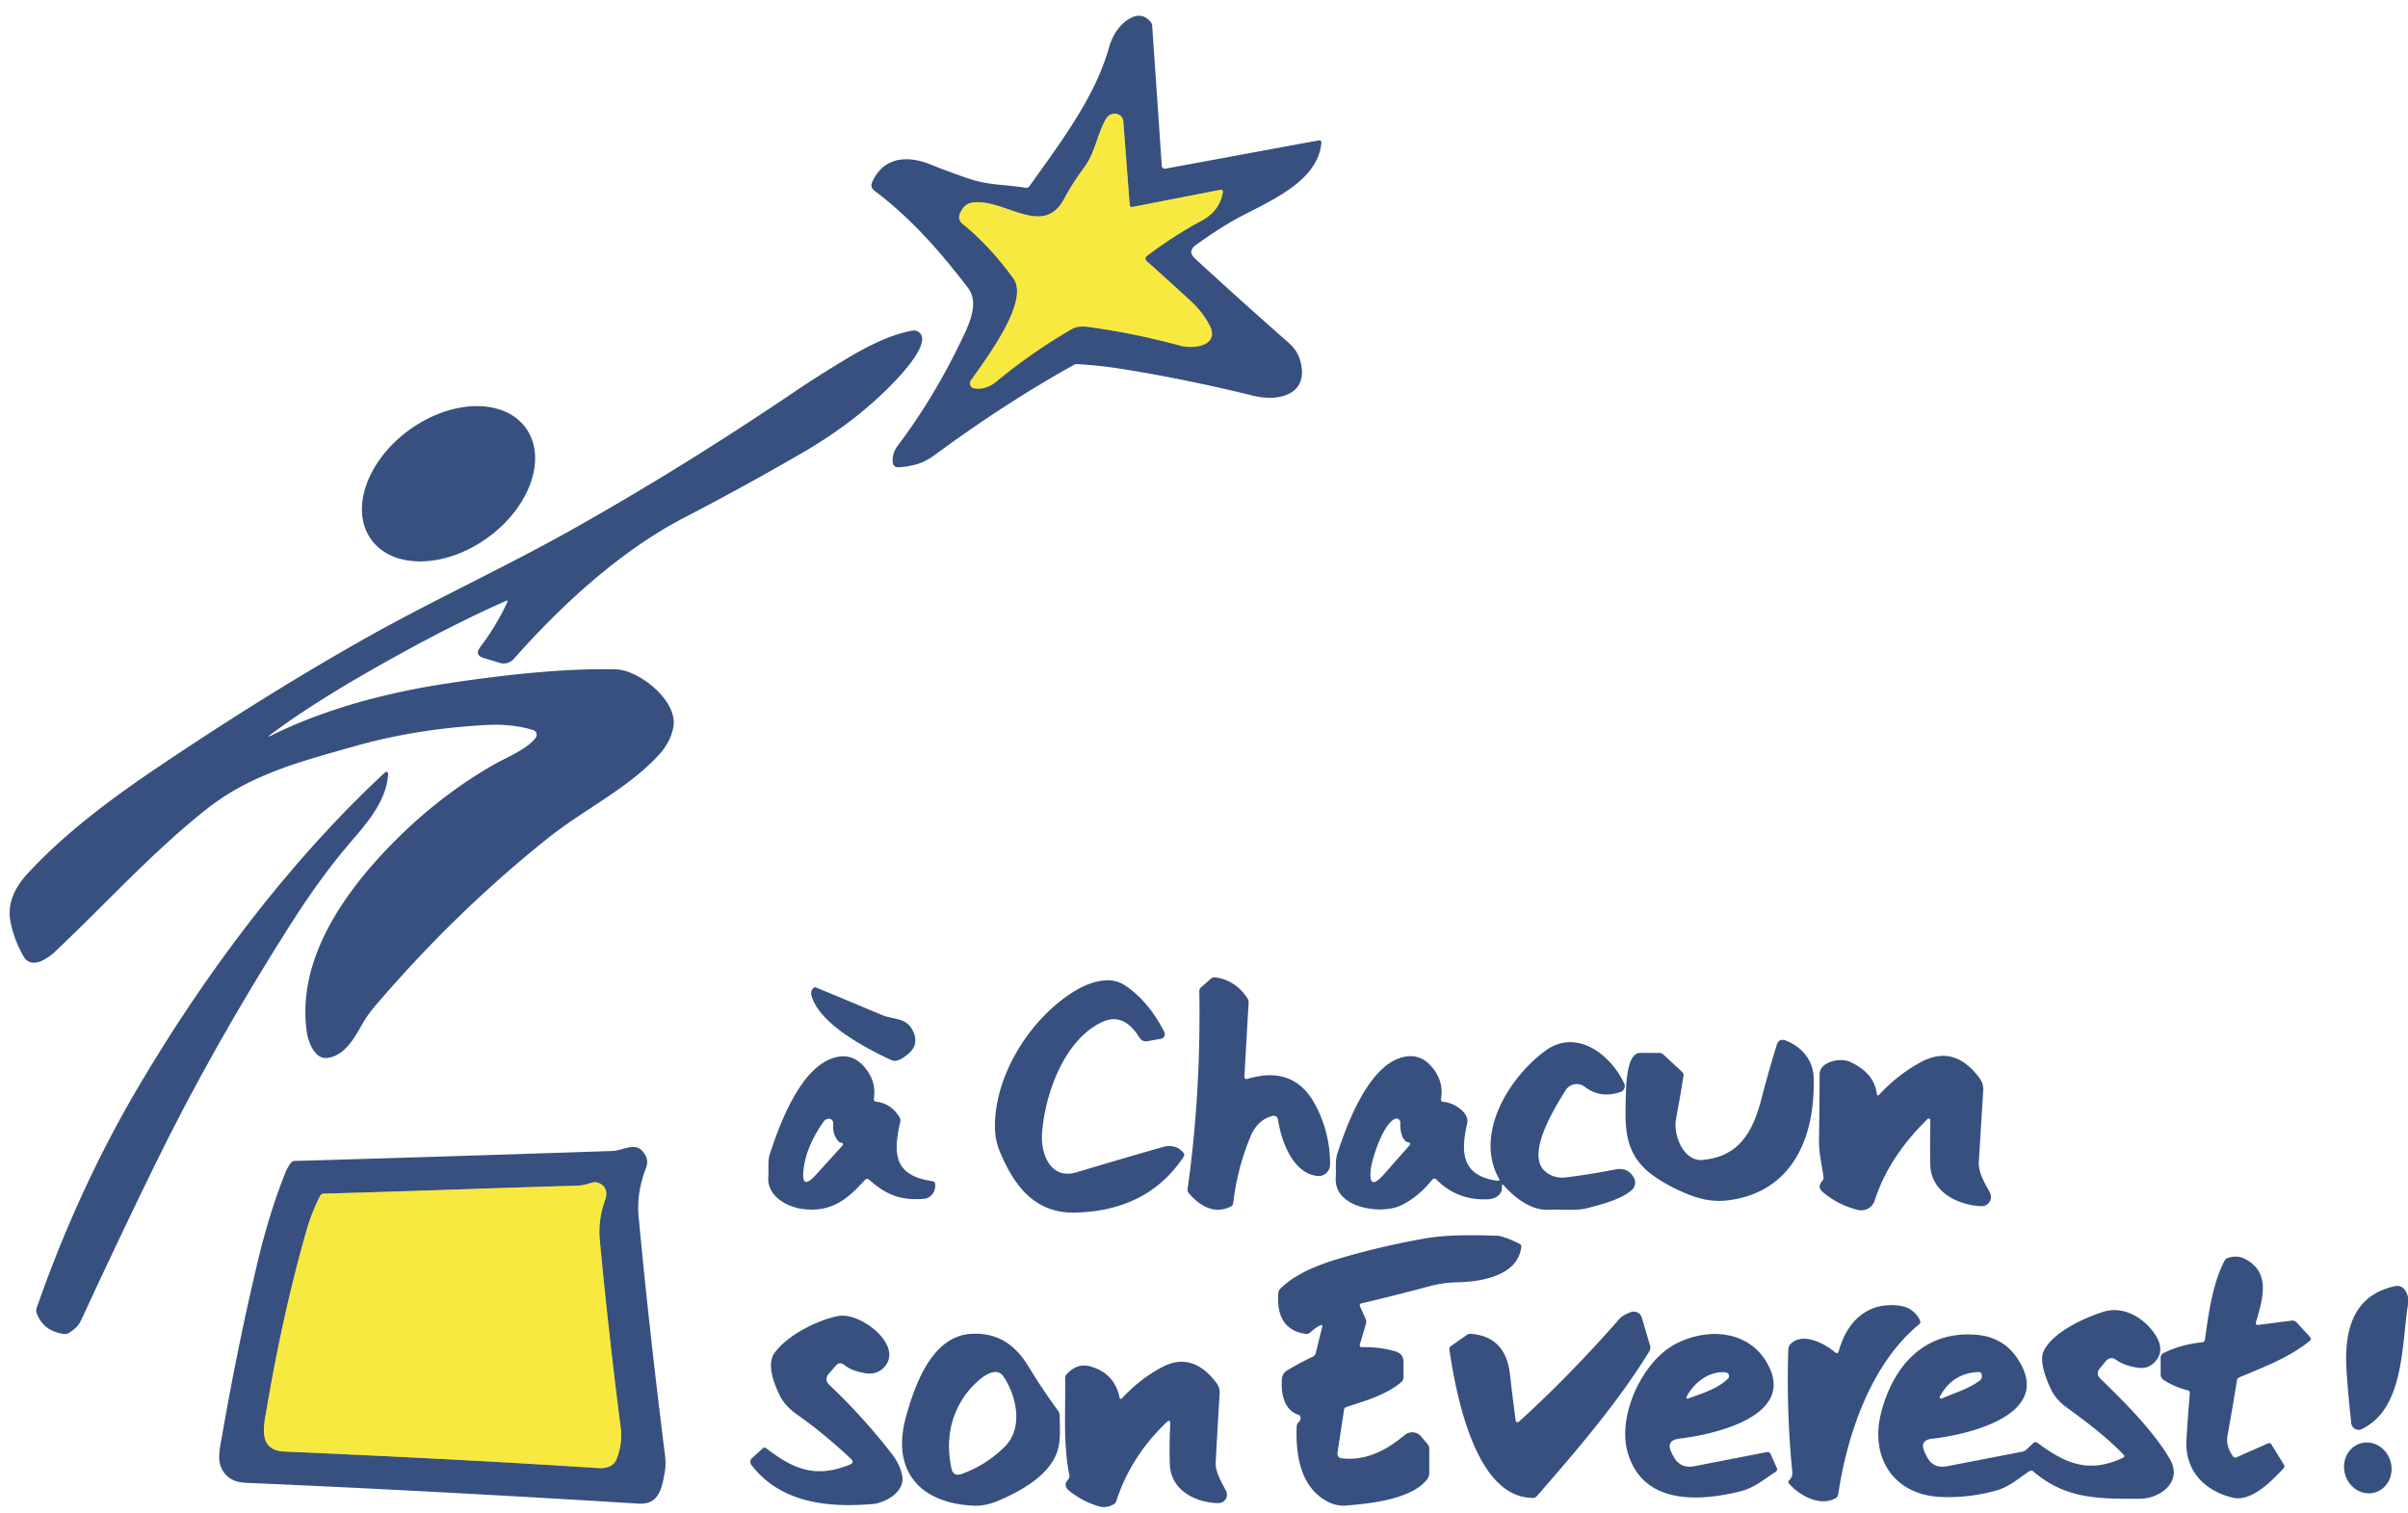 <svg xmlns="http://www.w3.org/2000/svg" viewBox="0.00 0.00 541.00 340.00"><g stroke-width="2.00" fill="none" stroke-linecap="butt"><path stroke="#989d61" d="  M 253.80 45.97  L 252.37 27.25  A 1.84 1.84 0.0 0 0 250.74 25.57  Q 249.17 25.40 248.33 26.96  C 246.39 30.54 246.04 34.32 243.55 37.67  Q 241.00 41.08 239.05 44.73  C 234.30 53.56 225.51 44.43 218.44 45.53  Q 216.55 45.82 215.69 47.93  Q 215.10 49.36 216.31 50.34  Q 222.37 55.25 227.67 62.57  C 231.43 67.77 221.31 80.87 218.13 85.49  A 1.14 1.14 0.0 0 0 218.90 87.27  Q 221.53 87.65 223.87 85.72  Q 231.81 79.15 240.75 73.97  C 242.39 73.02 244.28 73.42 246.06 73.68  Q 255.41 75.02 265.18 77.67  C 268.24 78.51 274.25 77.65 271.67 72.92  Q 270.07 69.99 267.62 67.73  Q 262.82 63.30 257.59 58.64  A 0.71 0.71 0.0 0 1 257.63 57.54  Q 263.69 52.95 269.94 49.60  Q 273.95 47.45 274.71 43.34  Q 274.86 42.52 274.04 42.68  L 254.48 46.49  Q 253.85 46.61 253.80 45.97"></path><path stroke="#989d61" d="  M 129.73 266.42  C 110.69 266.94 91.90 267.70 72.63 268.21  A 0.81 0.79 12.0 0 0 71.95 268.64  Q 70.00 272.52 68.88 276.41  Q 63.59 294.88 59.90 316.64  C 59.26 320.40 57.86 325.90 63.94 326.16  Q 103.51 327.87 134.30 329.86  C 136.06 329.97 137.86 329.61 138.56 327.76  Q 139.89 324.24 139.46 320.87  Q 136.70 299.32 134.75 278.62  Q 134.33 274.13 135.97 269.55  C 136.57 267.87 136.10 266.42 134.42 265.78  Q 133.77 265.54 133.09 265.72  C 131.96 266.03 130.92 266.38 129.73 266.42"></path></g><path fill="#375080" d="  M 268.48 58.09  Q 278.66 67.48 289.42 76.93  Q 291.36 78.64 291.99 80.63  C 294.50 88.50 287.52 90.38 281.66 88.94  Q 265.75 85.04 251.45 82.81  Q 247.03 82.12 242.11 81.82  Q 241.62 81.79 241.18 82.03  Q 225.57 90.76 210.23 102.07  Q 208.08 103.66 206.26 104.22  Q 204.04 104.90 201.78 105.00  A 1.16 1.15 -3.3 0 1 200.57 103.93  Q 200.41 101.84 201.67 100.18  Q 209.80 89.40 215.98 76.49  C 217.61 73.09 220.12 68.14 217.47 64.68  C 211.42 56.77 204.81 49.12 196.47 42.86  Q 195.45 42.09 195.93 40.97  C 198.44 35.23 203.88 34.86 209.05 36.95  Q 213.50 38.75 218.06 40.27  C 222.15 41.63 226.29 41.49 230.47 42.20  A 0.81 0.81 0.0 0 0 231.26 41.87  C 238.08 32.27 245.96 22.00 249.12 10.81  C 249.91 8.01 251.44 5.41 254.03 4.05  Q 256.63 2.69 258.49 4.91  Q 258.83 5.31 258.86 5.84  L 261.02 37.29  A 0.67 0.67 0.0 0 0 261.81 37.90  L 296.23 31.55  Q 296.93 31.43 296.86 32.14  C 296.06 41.32 283.85 45.72 277.13 49.53  Q 273.45 51.62 268.67 55.06  Q 266.72 56.46 268.48 58.09  Z  M 253.80 45.97  L 252.37 27.25  A 1.84 1.84 0.0 0 0 250.74 25.57  Q 249.17 25.40 248.33 26.96  C 246.39 30.54 246.04 34.32 243.55 37.67  Q 241.00 41.08 239.05 44.73  C 234.30 53.56 225.51 44.43 218.44 45.53  Q 216.55 45.82 215.69 47.93  Q 215.10 49.36 216.31 50.34  Q 222.37 55.25 227.67 62.57  C 231.43 67.77 221.31 80.87 218.13 85.49  A 1.14 1.14 0.0 0 0 218.90 87.27  Q 221.53 87.65 223.87 85.72  Q 231.81 79.15 240.75 73.97  C 242.39 73.02 244.28 73.42 246.06 73.68  Q 255.41 75.02 265.18 77.67  C 268.24 78.51 274.25 77.65 271.67 72.92  Q 270.07 69.99 267.62 67.73  Q 262.82 63.30 257.59 58.64  A 0.71 0.71 0.0 0 1 257.63 57.54  Q 263.69 52.95 269.94 49.60  Q 273.95 47.45 274.71 43.34  Q 274.86 42.52 274.04 42.68  L 254.48 46.49  Q 253.85 46.61 253.80 45.97  Z"></path><path fill="#f8e941" d="  M 254.48 46.49  L 274.04 42.68  Q 274.86 42.52 274.71 43.34  Q 273.95 47.45 269.94 49.60  Q 263.69 52.95 257.63 57.54  A 0.71 0.71 0.0 0 0 257.59 58.64  Q 262.82 63.30 267.62 67.73  Q 270.07 69.99 271.67 72.92  C 274.25 77.65 268.24 78.51 265.18 77.67  Q 255.41 75.02 246.06 73.68  C 244.28 73.42 242.39 73.02 240.75 73.97  Q 231.81 79.15 223.87 85.72  Q 221.53 87.65 218.90 87.27  A 1.14 1.14 0.0 0 1 218.13 85.49  C 221.31 80.87 231.43 67.77 227.67 62.57  Q 222.37 55.25 216.31 50.34  Q 215.10 49.36 215.69 47.93  Q 216.55 45.82 218.44 45.53  C 225.51 44.43 234.30 53.56 239.05 44.73  Q 241.00 41.08 243.55 37.67  C 246.04 34.32 246.39 30.54 248.33 26.96  Q 249.17 25.40 250.74 25.57  A 1.84 1.84 0.0 0 1 252.37 27.25  L 253.80 45.97  Q 253.85 46.61 254.48 46.49  Z"></path><path fill="#375080" d="  M 61.00 165.23  Q 77.57 157.07 100.24 153.60  Q 123.47 150.04 138.37 150.40  C 143.51 150.52 152.42 157.46 151.27 163.43  Q 150.62 166.82 147.99 169.66  C 140.92 177.30 131.25 181.83 123.05 188.37  Q 102.32 204.92 84.27 226.04  Q 82.61 227.99 81.40 230.10  C 79.56 233.32 77.43 237.29 73.41 237.72  C 70.76 238.00 69.27 234.16 68.96 232.09  C 66.74 217.19 75.44 203.32 85.28 192.55  Q 96.80 179.96 110.74 171.92  C 113.56 170.29 118.48 168.36 120.36 165.75  A 1.11 1.11 0.0 0 0 119.79 164.04  Q 115.06 162.60 109.33 162.90  Q 93.48 163.75 79.57 167.70  C 67.94 171.00 56.52 173.92 46.79 181.52  C 34.74 190.92 23.66 203.19 12.37 213.83  C 10.67 215.43 7.00 217.97 5.23 214.80  Q 3.15 211.10 2.37 207.17  Q 1.25 201.63 6.26 196.22  C 14.58 187.21 25.05 179.41 35.26 172.53  Q 59.61 156.11 81.75 143.61  C 96.69 135.17 112.62 127.88 127.78 119.40  Q 152.53 105.56 177.95 88.40  Q 182.89 85.06 188.18 81.83  C 193.42 78.62 199.04 75.39 204.98 74.29  A 1.86 1.86 0.0 0 1 207.18 76.02  C 207.33 78.83 202.99 83.61 201.12 85.58  Q 192.57 94.60 180.37 101.68  Q 166.99 109.44 153.93 116.20  C 139.43 123.70 126.21 135.88 115.42 148.07  A 2.98 2.97 -60.7 0 1 112.32 148.95  L 108.68 147.85  Q 106.53 147.20 107.89 145.40  Q 111.36 140.85 113.94 135.40  Q 114.23 134.77 113.60 135.05  Q 100.27 140.94 83.40 150.57  Q 69.70 158.39 60.86 165.01  Q 59.69 165.88 61.00 165.23  Z"></path><ellipse fill="#375080" cx="0.00" cy="0.00" transform="translate(100.77,108.70) rotate(-35.8)" rx="21.42" ry="14.97"></ellipse><path fill="#375080" d="  M 34.61 262.13  Q 26.22 279.31 18.14 296.82  Q 17.49 298.22 15.62 299.43  Q 14.98 299.84 14.24 299.73  Q 9.83 299.08 8.30 295.25  Q 8.01 294.53 8.26 293.81  Q 17.62 267.03 31.11 244.17  C 46.09 218.77 64.71 193.88 86.15 173.86  Q 87.33 172.75 87.18 174.36  C 86.62 180.16 82.52 184.87 78.83 189.15  Q 72.17 196.85 65.17 207.86  Q 47.60 235.51 34.61 262.13  Z"></path><path fill="#375080" d="  M 279.57 241.94  A 0.49 0.49 0.0 0 0 280.21 242.44  Q 290.89 239.19 295.68 248.57  Q 298.88 254.84 298.82 261.71  A 2.58 2.58 0.0 0 1 295.93 264.24  C 290.41 263.56 287.87 256.43 287.11 251.50  A 0.94 0.94 0.0 0 0 285.95 250.73  Q 282.54 251.57 280.96 255.34  Q 277.96 262.55 277.07 270.31  Q 277.01 270.84 276.53 271.09  C 272.91 272.98 269.48 270.94 267.11 268.13  Q 266.74 267.70 266.82 267.13  Q 269.83 245.73 269.45 222.75  Q 269.44 222.21 269.84 221.85  L 272.01 219.94  Q 272.48 219.53 273.09 219.62  Q 277.60 220.26 280.27 224.34  Q 280.55 224.77 280.52 225.28  L 279.57 241.94  Z"></path><path fill="#375080" d="  M 234.11 254.67  C 233.78 259.19 235.98 265.17 241.86 263.41  Q 251.91 260.39 261.19 257.75  Q 264.13 256.91 265.89 259.03  A 0.74 0.73 -48.0 0 1 265.93 259.91  C 260.23 268.52 251.74 272.22 241.56 272.46  C 232.46 272.69 227.80 266.37 224.64 258.78  Q 223.54 256.13 223.53 253.09  C 223.49 241.50 231.49 228.84 241.29 222.78  C 244.53 220.78 249.19 219.08 252.68 221.37  Q 258.00 224.86 261.58 231.88  A 1.07 1.07 0.0 0 1 260.81 233.42  L 257.83 233.94  Q 256.63 234.15 255.99 233.12  Q 252.47 227.49 247.80 229.57  C 239.22 233.38 234.76 245.68 234.11 254.67  Z"></path><path fill="#375080" d="  M 183.36 221.89  Q 190.53 224.86 198.05 228.03  C 200.61 229.12 203.53 228.58 205.02 231.47  Q 206.70 234.71 203.89 236.94  C 202.92 237.71 201.53 238.79 200.22 238.18  C 193.99 235.28 183.97 229.90 182.30 223.64  Q 182.06 222.72 182.72 222.03  A 0.58 0.58 0.0 0 1 183.36 221.89  Z"></path><path fill="#375080" d="  M 365.33 244.61  Q 365.39 242.18 365.88 239.94  Q 366.38 237.68 367.50 236.87  Q 367.90 236.58 368.39 236.58  L 372.82 236.58  Q 373.31 236.58 373.68 236.92  L 377.96 240.89  Q 378.31 241.21 378.24 241.68  Q 377.49 246.49 376.54 251.51  C 375.88 254.97 378.17 261.04 382.56 260.63  C 390.69 259.88 393.83 254.37 395.75 246.86  Q 397.26 240.98 399.17 234.80  Q 399.67 233.18 401.24 233.81  C 404.71 235.20 407.36 238.11 407.47 242.11  C 407.85 255.36 402.88 267.77 388.37 269.70  Q 384.20 270.26 379.85 268.59  Q 375.09 266.76 371.55 264.25  C 364.28 259.07 365.13 252.47 365.33 244.61  Z"></path><path fill="#375080" d="  M 337.41 266.45  C 337.69 268.36 336.04 269.38 334.33 269.47  Q 327.43 269.82 322.68 265.00  A 0.60 0.59 -48.0 0 0 321.79 265.05  Q 318.67 268.97 314.76 270.85  C 310.35 272.98 299.62 271.53 300.10 264.55  C 300.22 262.75 299.92 260.84 300.49 259.10  C 302.95 251.61 307.82 239.09 315.43 237.48  Q 318.95 236.74 321.39 239.40  Q 324.49 242.79 323.74 246.98  A 0.50 0.50 0.0 0 0 324.22 247.57  C 326.29 247.67 330.25 249.78 329.61 252.53  C 328.06 259.20 328.58 264.24 336.40 265.31  Q 337.10 265.40 336.75 264.79  C 331.16 254.75 339.14 241.92 347.28 236.04  C 354.23 231.03 361.91 236.98 364.91 243.46  A 1.39 1.39 0.0 0 1 364.10 245.35  Q 359.53 246.91 356.07 244.21  A 2.96 2.96 0.0 0 0 351.74 244.98  C 349.45 248.68 342.74 259.25 347.08 263.14  Q 349.05 264.90 351.92 264.54  Q 357.16 263.90 362.93 262.77  Q 365.71 262.22 367.08 264.62  A 2.23 2.23 0.0 0 1 366.62 267.39  C 364.26 269.50 359.88 270.59 356.88 271.40  C 354.06 272.16 350.85 271.67 347.90 271.82  C 343.98 272.03 340.22 269.08 337.79 266.27  A 0.22 0.22 0.0 0 0 337.41 266.45  Z  M 316.39 256.68  C 314.83 256.40 314.52 253.48 314.61 252.29  A 0.89 0.88 78.8 0 0 313.33 251.43  C 310.57 252.81 308.23 260.59 307.99 262.60  Q 307.36 267.89 310.89 263.90  L 316.64 257.39  Q 317.14 256.82 316.39 256.68  Z"></path><path fill="#375080" d="  M 422.26 245.91  Q 426.30 241.54 431.41 238.73  C 436.99 235.66 441.30 237.64 444.69 242.18  Q 445.66 243.49 445.57 244.98  Q 445.05 253.33 444.58 261.13  C 444.44 263.51 445.97 265.91 447.07 267.98  A 2.09 2.08 -12.3 0 1 445.11 271.03  C 439.51 270.73 433.76 267.66 433.67 261.62  Q 433.59 256.41 433.69 251.70  A 0.37 0.36 68.4 0 0 433.07 251.43  Q 424.31 260.00 421.19 269.74  A 3.19 3.18 -74.2 0 1 417.41 271.86  Q 413.00 270.79 409.51 267.84  Q 408.20 266.73 409.37 265.41  A 1.28 1.27 62.3 0 0 409.68 264.41  C 409.30 261.66 408.62 258.96 408.67 256.16  Q 408.79 248.73 408.81 241.39  C 408.82 238.52 413.45 237.65 415.45 238.52  Q 421.01 240.95 421.65 245.71  Q 421.75 246.46 422.26 245.91  Z"></path><path fill="#375080" d="  M 194.33 265.13  C 190.32 269.52 186.78 272.49 180.32 271.66  C 176.60 271.18 172.24 268.61 172.61 264.40  C 172.76 262.64 172.41 260.92 172.99 259.18  C 175.52 251.53 180.30 239.06 188.15 237.47  Q 191.65 236.77 194.20 239.73  Q 196.97 242.95 196.33 246.84  Q 196.22 247.46 196.84 247.53  Q 200.21 247.92 202.11 251.06  Q 202.39 251.51 202.27 252.03  C 200.55 259.40 200.94 264.18 209.52 265.42  Q 210.01 265.49 210.09 265.98  C 210.34 267.54 209.30 269.21 207.65 269.36  C 202.47 269.82 199.04 268.48 195.28 265.08  Q 194.78 264.63 194.33 265.13  Z  M 188.32 256.41  Q 186.97 254.78 187.19 252.40  Q 187.23 251.99 186.94 251.69  Q 186.54 251.27 185.96 251.40  Q 185.36 251.54 185.01 252.04  Q 181.10 257.60 180.52 262.82  Q 179.98 267.63 183.24 264.05  L 189.26 257.42  Q 189.42 257.23 189.38 256.99  Q 189.34 256.79 189.13 256.79  Q 188.64 256.78 188.32 256.41  Z"></path><path fill="#375080" d="  M 64.11 263.49  Q 64.60 262.27 65.39 261.25  A 1.02 0.99 17.5 0 1 66.17 260.86  Q 98.12 259.95 137.58 258.62  C 140.27 258.53 143.20 256.06 145.06 259.73  Q 145.69 260.97 145.16 262.35  Q 142.98 268.01 143.48 273.36  Q 145.77 298.00 149.42 327.12  Q 149.66 329.04 149.33 330.90  C 148.71 334.31 148.08 338.14 143.52 337.86  Q 95.70 334.92 55.20 333.18  Q 50.97 333.00 49.59 329.50  C 48.81 327.53 49.54 324.60 49.94 322.32  Q 53.45 302.15 57.95 283.28  Q 60.49 272.61 64.11 263.49  Z  M 129.73 266.42  C 110.69 266.94 91.90 267.70 72.63 268.21  A 0.81 0.79 12.0 0 0 71.95 268.64  Q 70.00 272.52 68.88 276.41  Q 63.59 294.88 59.90 316.64  C 59.26 320.40 57.86 325.90 63.94 326.16  Q 103.51 327.87 134.30 329.86  C 136.06 329.97 137.86 329.61 138.56 327.76  Q 139.89 324.24 139.46 320.87  Q 136.70 299.32 134.75 278.62  Q 134.33 274.13 135.97 269.55  C 136.57 267.87 136.10 266.42 134.42 265.78  Q 133.77 265.54 133.09 265.72  C 131.96 266.03 130.92 266.38 129.73 266.42  Z"></path><path fill="#f8e941" d="  M 72.63 268.21  C 91.90 267.70 110.69 266.94 129.73 266.42  C 130.92 266.38 131.96 266.03 133.09 265.72  Q 133.77 265.54 134.42 265.78  C 136.10 266.42 136.57 267.87 135.97 269.55  Q 134.33 274.13 134.75 278.62  Q 136.70 299.32 139.46 320.87  Q 139.89 324.24 138.56 327.76  C 137.86 329.61 136.06 329.97 134.30 329.86  Q 103.51 327.87 63.94 326.16  C 57.86 325.90 59.26 320.40 59.90 316.64  Q 63.59 294.88 68.88 276.41  Q 70.00 272.52 71.95 268.64  A 0.81 0.79 12.0 0 1 72.63 268.21  Z"></path><path fill="#375080" d="  M 296.49 297.86  Q 295.32 298.49 294.37 299.40  A 1.17 1.15 -62.8 0 1 293.40 299.72  C 288.22 299.05 286.81 295.10 287.21 290.49  A 1.42 1.41 -20.4 0 1 287.62 289.60  C 290.89 286.25 296.25 284.18 300.76 282.83  Q 309.33 280.25 319.58 278.37  C 325.05 277.37 330.69 277.50 336.18 277.66  Q 337.85 277.70 341.40 279.49  Q 341.85 279.72 341.78 280.22  C 340.96 286.82 332.44 288.04 327.31 288.13  Q 324.24 288.19 321.29 288.98  Q 313.41 291.09 305.90 292.86  Q 305.31 292.99 305.56 293.54  L 306.80 296.32  A 1.67 1.67 0.0 0 1 306.88 297.49  L 305.53 302.01  Q 305.32 302.72 306.06 302.70  Q 309.93 302.62 313.50 303.65  Q 315.32 304.17 315.32 306.06  L 315.32 309.47  A 1.44 1.42 -20.3 0 1 314.81 310.56  C 311.37 313.48 306.69 314.75 302.49 316.15  Q 302.03 316.30 301.96 316.78  L 300.48 326.49  A 1.04 1.04 0.0 0 0 301.39 327.68  C 306.95 328.30 311.47 325.86 315.60 322.44  A 2.62 2.61 -39.9 0 1 319.27 322.76  L 320.71 324.46  Q 321.11 324.93 321.11 325.55  L 321.11 330.97  A 2.35 2.34 -26.4 0 1 320.63 332.39  C 317.16 336.92 307.69 337.87 302.36 338.29  Q 300.22 338.45 298.18 337.36  C 292.12 334.13 291.06 326.80 291.33 320.45  Q 291.35 319.95 291.72 319.62  Q 292.11 319.25 292.20 318.72  A 0.74 0.73 -75.9 0 0 291.71 317.89  C 288.36 316.81 287.76 312.87 288.01 309.81  Q 288.12 308.54 289.29 307.85  Q 292.29 306.08 294.91 304.86  Q 295.46 304.61 295.61 304.02  L 297.03 298.28  Q 297.23 297.46 296.49 297.86  Z"></path><path fill="#375080" d="  M 507.43 297.69  L 514.83 296.74  A 1.37 1.34 -24.3 0 1 516.01 297.17  L 518.92 300.35  Q 519.41 300.89 518.84 301.36  C 514.31 305.03 508.55 307.20 503.12 309.48  Q 502.65 309.67 502.57 310.17  Q 501.61 316.18 500.46 322.51  Q 500.02 324.95 501.70 327.24  Q 502.01 327.66 502.47 327.45  L 509.49 324.35  Q 510.04 324.10 510.35 324.61  L 513.12 329.12  Q 513.39 329.55 513.04 329.92  C 510.35 332.83 505.75 337.56 501.56 336.51  C 495.22 334.92 490.82 330.44 491.23 323.43  Q 491.54 318.24 491.99 313.05  Q 492.03 312.52 491.51 312.40  Q 488.56 311.68 486.10 310.06  Q 485.43 309.61 485.43 308.81  L 485.43 305.04  A 1.13 1.11 76.7 0 1 486.04 304.04  Q 490.01 302.08 494.75 301.61  Q 495.30 301.56 495.38 301.01  C 496.17 295.37 497.07 288.41 499.77 283.32  A 1.39 1.39 0.0 0 1 500.60 282.63  Q 502.64 282.00 504.30 282.84  C 510.30 285.89 508.35 291.90 506.86 297.03  Q 506.64 297.79 507.43 297.69  Z"></path><path fill="#375080" d="  M 541.00 291.51  L 541.00 293.09  C 539.55 302.05 540.21 316.56 530.59 321.12  A 1.64 1.63 74.0 0 1 528.27 319.83  Q 527.63 314.37 527.21 308.33  C 526.62 299.70 528.19 291.09 538.08 289.00  C 539.72 288.65 540.72 290.00 541.00 291.51  Z"></path><path fill="#375080" d="  M 413.11 303.58  C 414.95 296.92 419.51 292.60 426.43 293.34  Q 429.93 293.72 431.34 296.66  Q 431.60 297.21 431.13 297.60  C 420.39 306.43 414.97 322.30 412.99 335.78  Q 412.90 336.37 412.37 336.66  C 408.86 338.58 404.32 336.05 401.96 333.39  Q 401.59 332.98 401.99 332.59  Q 402.77 331.82 402.67 330.74  Q 401.33 317.23 401.77 303.19  A 1.77 1.75 68.2 0 1 402.27 302.01  C 404.94 299.28 409.83 301.78 412.25 303.84  Q 412.89 304.38 413.11 303.58  Z"></path><path fill="#375080" d="  M 477.07 326.82  C 473.21 322.85 468.82 319.53 464.19 316.16  Q 461.87 314.47 460.76 312.11  C 459.74 309.95 458.08 305.81 459.14 303.60  C 461.12 299.48 467.68 296.35 472.39 294.80  C 477.07 293.25 481.83 296.15 484.30 300.03  Q 486.50 303.50 484.10 306.05  Q 482.62 307.61 480.49 307.34  Q 477.36 306.94 475.43 305.56  Q 474.12 304.63 473.09 305.87  L 471.78 307.45  Q 470.76 308.68 471.91 309.80  C 477.35 315.08 483.75 321.47 487.49 327.82  C 490.47 332.88 485.39 336.74 480.78 336.76  C 471.56 336.80 464.03 336.86 456.84 330.63  Q 456.41 330.25 455.93 330.57  C 453.63 332.11 451.30 334.14 448.60 334.89  Q 442.32 336.64 436.04 336.36  C 425.28 335.89 420.13 327.33 422.60 317.56  C 425.32 306.77 432.55 298.76 444.42 299.96  C 449.21 300.45 452.54 303.16 454.51 307.51  C 459.54 318.62 440.83 322.55 434.17 323.26  Q 431.09 323.59 432.45 326.38  Q 432.61 326.71 432.82 327.15  Q 434.24 330.07 437.43 329.46  L 454.33 326.19  Q 454.90 326.08 455.32 325.68  L 456.81 324.25  Q 457.25 323.83 457.74 324.19  C 463.82 328.69 469.16 331.26 476.94 327.55  Q 477.51 327.28 477.07 326.82  Z  M 436.23 314.25  C 439.42 312.84 442.11 312.18 444.79 310.21  A 1.16 1.13 -18.2 0 0 445.26 309.31  Q 445.29 308.27 444.56 308.29  Q 438.65 308.51 435.82 313.81  A 0.32 0.32 0.0 0 0 436.23 314.25  Z"></path><path fill="#375080" d="  M 341.24 319.46  Q 352.41 309.36 363.86 296.32  C 364.46 295.63 365.51 295.18 366.34 294.85  A 1.91 1.90 -19.0 0 1 368.87 296.08  L 370.71 302.33  Q 370.91 303.01 370.54 303.63  C 363.48 315.19 354.18 325.94 345.31 336.15  Q 344.94 336.57 344.38 336.57  C 331.40 336.57 327.13 313.20 325.62 303.24  A 0.79 0.78 -22.2 0 1 325.94 302.49  L 329.49 299.99  Q 329.94 299.66 330.50 299.71  Q 338.31 300.32 339.25 308.88  Q 339.78 313.62 340.53 319.20  A 0.43 0.43 0.0 0 0 341.24 319.46  Z"></path><path fill="#375080" d="  M 190.92 329.09  Q 192.07 328.63 191.16 327.78  Q 185.05 322.03 179.20 317.94  Q 176.38 315.97 175.21 313.59  C 173.96 311.06 172.13 306.56 174.04 303.96  C 176.95 300.01 183.45 296.68 188.32 295.71  C 193.34 294.70 203.40 302.55 198.48 307.38  Q 196.91 308.91 194.55 308.57  Q 191.41 308.11 189.69 306.71  Q 188.64 305.86 187.76 306.88  L 186.11 308.79  A 1.66 1.65 -48.0 0 0 186.22 311.07  Q 194.13 318.58 200.50 326.87  Q 202.27 329.18 202.72 331.71  C 203.33 335.17 198.92 337.71 196.07 337.95  C 185.78 338.81 175.37 337.66 168.83 329.19  A 1.17 1.16 50.3 0 1 168.97 327.61  L 171.31 325.49  Q 171.74 325.10 172.21 325.46  C 178.38 330.23 183.32 332.18 190.92 329.09  Z"></path><path fill="#375080" d="  M 224.18 337.25  Q 221.38 338.43 218.74 338.32  C 206.61 337.77 200.20 330.43 203.55 318.33  C 205.62 310.82 209.48 300.38 217.95 299.73  C 223.84 299.29 227.99 301.96 231.05 307.01  Q 234.08 312.02 237.70 316.97  A 2.08 1.99 28.1 0 1 238.09 318.16  C 238.09 320.67 238.35 323.40 237.64 325.81  C 236.01 331.39 229.48 335.01 224.18 337.25  Z  M 216.06 331.19  Q 221.59 329.20 225.75 325.05  C 229.94 320.88 228.43 313.75 225.48 309.34  C 223.21 305.92 218.08 311.69 216.73 313.65  Q 211.83 320.75 213.75 329.89  Q 214.16 331.87 216.06 331.19  Z"></path><path fill="#375080" d="  M 375.62 326.57  Q 375.82 326.96 375.94 327.18  Q 377.45 330.07 380.65 329.45  L 396.96 326.28  Q 397.55 326.17 397.80 326.72  L 399.19 329.83  Q 399.45 330.41 398.90 330.74  C 396.30 332.36 394.22 334.29 391.08 335.08  C 381.27 337.53 368.80 337.98 365.61 326.06  C 363.42 317.92 369.02 305.77 376.59 301.90  C 383.98 298.12 393.74 298.92 397.62 307.47  C 402.66 318.57 384.35 322.43 377.38 323.24  Q 374.08 323.63 375.62 326.57  Z  M 379.43 314.18  C 382.61 313.01 385.71 312.14 388.19 309.81  A 0.84 0.84 0.0 0 0 387.69 308.36  C 384.06 308.01 380.65 310.59 379.01 313.70  Q 378.60 314.49 379.43 314.18  Z"></path><path fill="#375080" d="  M 262.91 320.02  Q 262.98 318.72 262.04 319.62  Q 254.00 327.35 250.83 337.21  Q 250.65 337.79 250.11 338.07  Q 248.50 338.91 247.03 338.50  Q 243.32 337.46 240.21 334.97  Q 238.76 333.81 239.93 332.50  Q 240.36 332.02 240.23 331.38  C 238.82 324.31 239.43 316.90 239.30 309.75  Q 239.28 309.16 239.69 308.73  Q 242.02 306.25 244.84 307.00  Q 250.32 308.46 251.52 313.94  Q 251.67 314.64 252.16 314.11  Q 256.20 309.72 261.30 307.08  C 266.19 304.56 270.19 306.63 273.25 310.67  Q 274.10 311.80 274.02 313.08  Q 273.52 321.12 273.13 328.57  C 273.02 330.78 274.48 333.10 275.45 334.98  A 1.90 1.90 0.0 0 1 273.73 337.74  C 268.59 337.67 263.03 334.84 262.83 329.05  Q 262.68 324.82 262.91 320.02  Z"></path><ellipse fill="#375080" cx="0.00" cy="0.00" transform="translate(531.97,329.83) rotate(73.6)" rx="5.75" ry="5.31"></ellipse></svg>